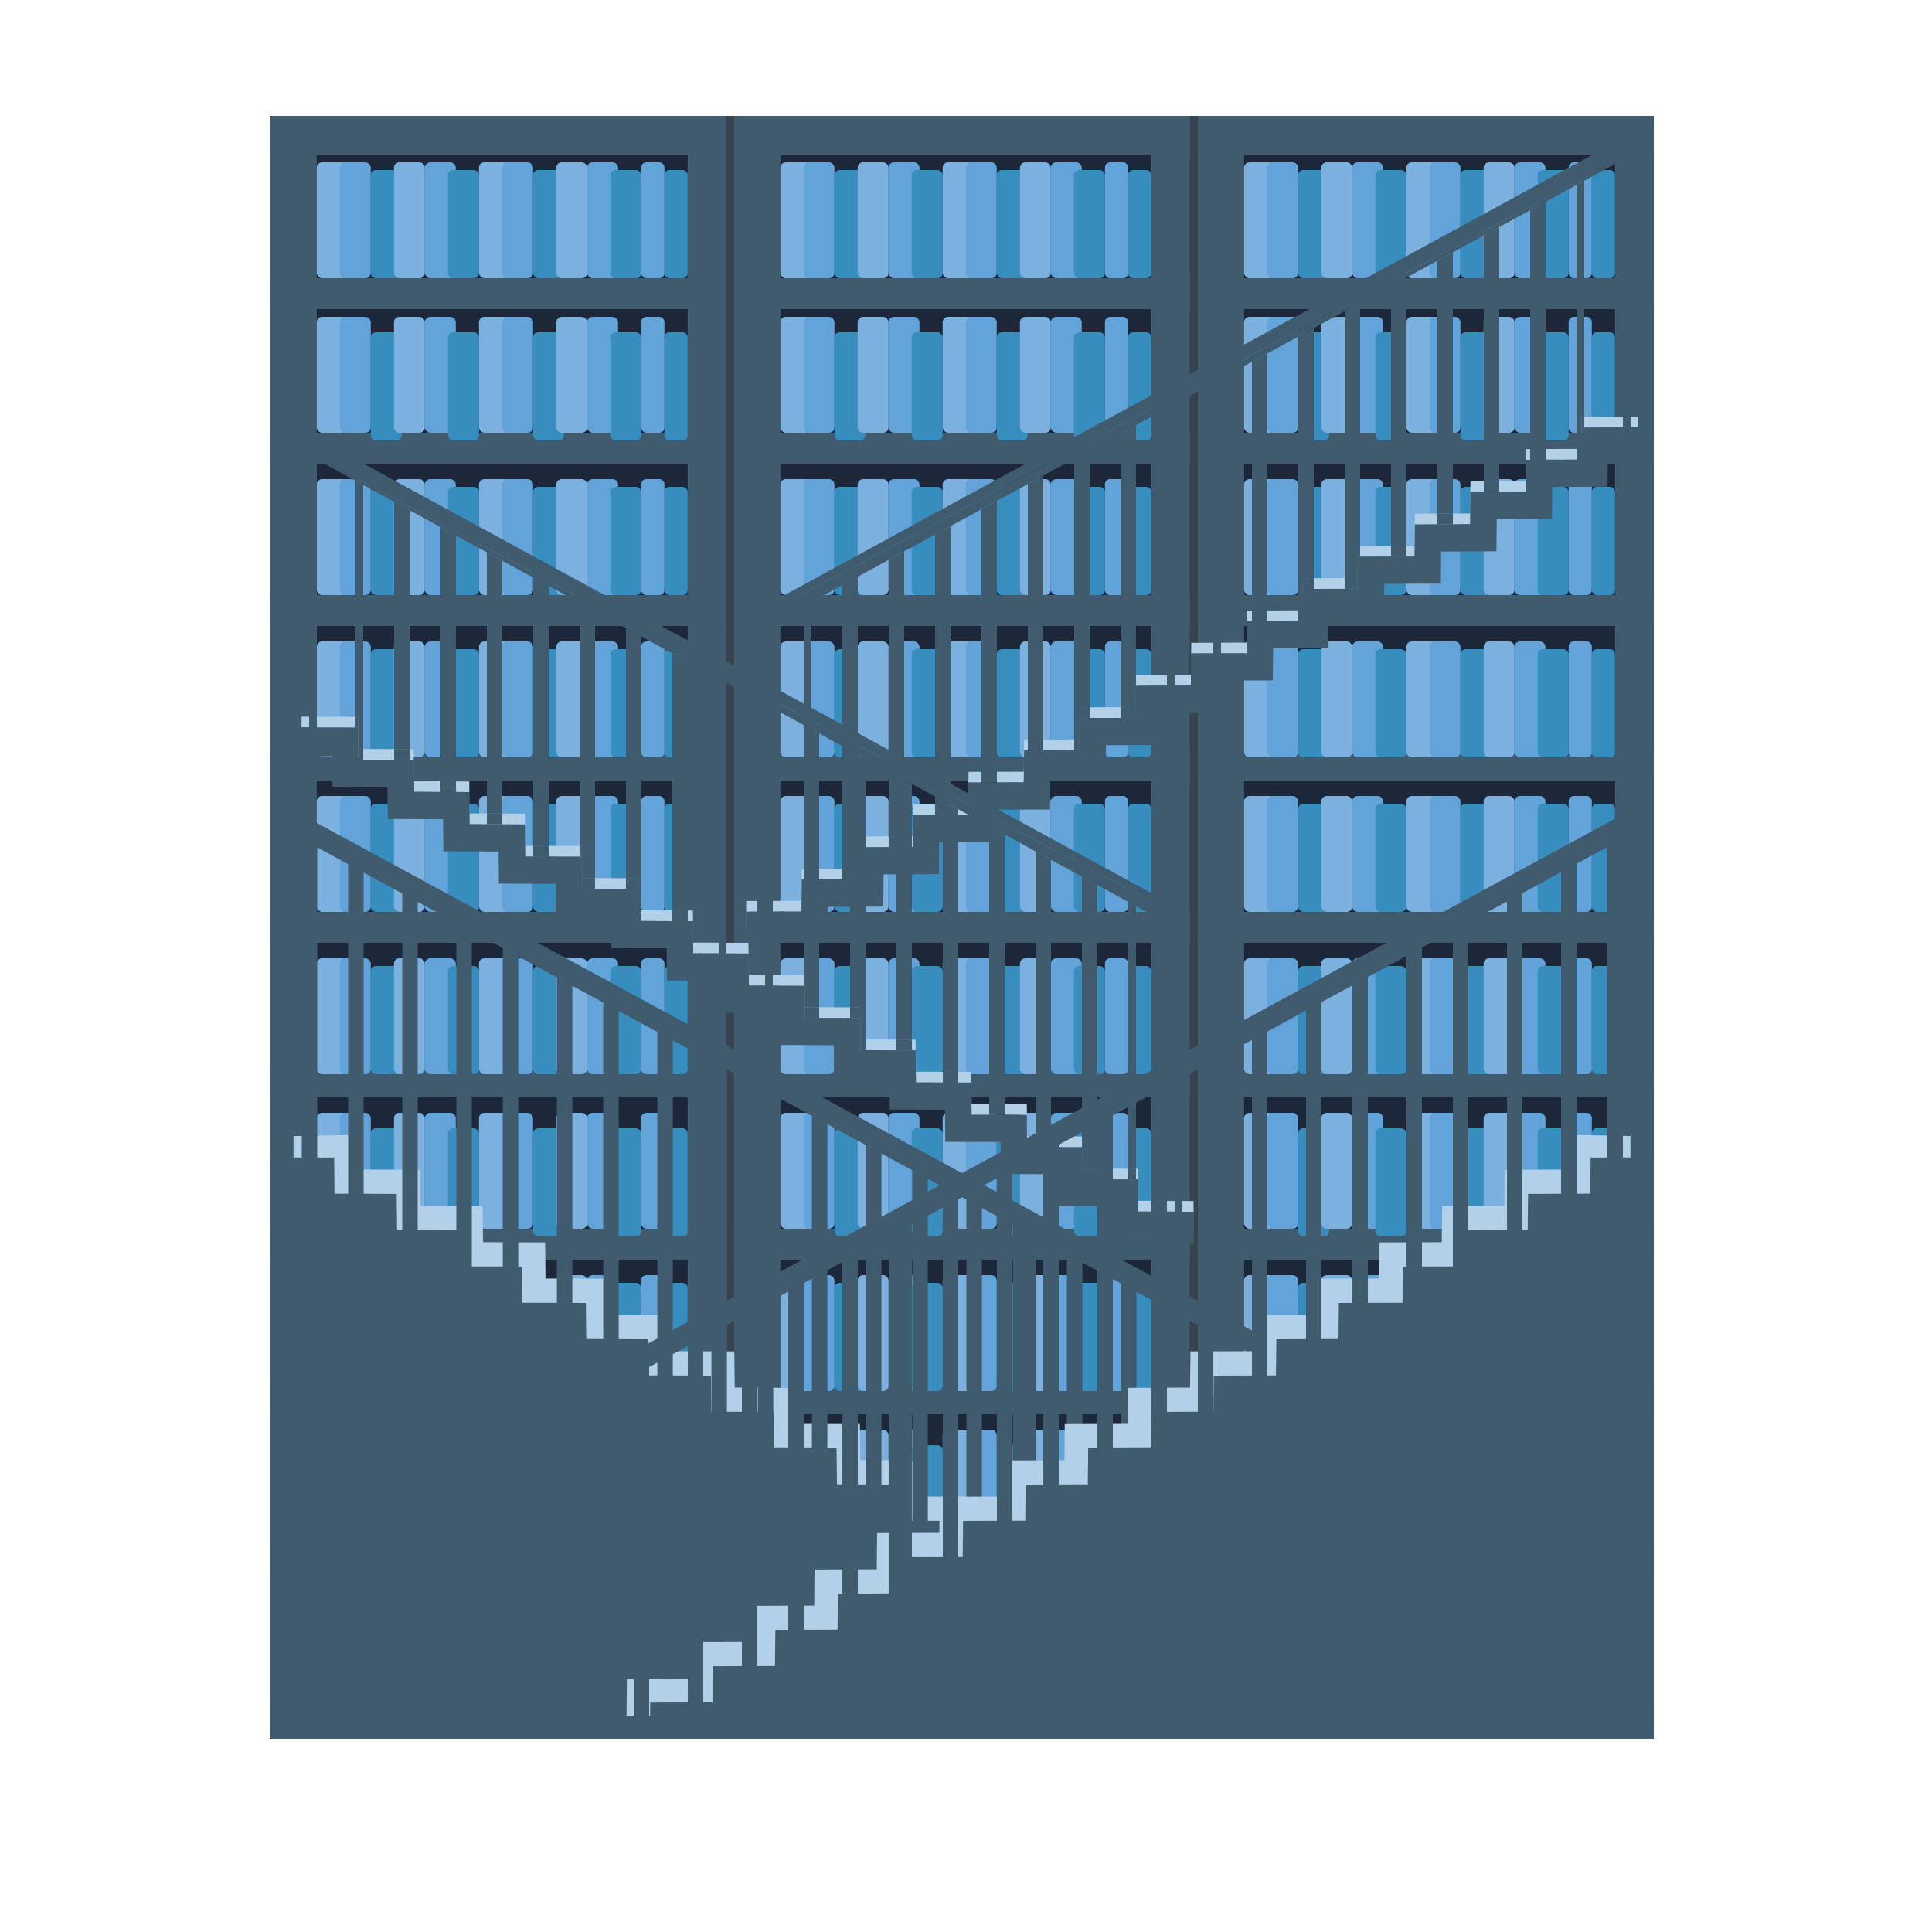 <svg xmlns="http://www.w3.org/2000/svg" xmlns:xlink="http://www.w3.org/1999/xlink" viewBox="0 0 250 250"><defs><symbol id="a" viewBox="0 0 59 210"><rect width="59" height="210" fill="#31240e"/><rect width="59" height="210" fill="#1c2839"/><rect width="6" height="210" fill="#405a6e"/><rect x="54" width="5" height="210" fill="#405a6e"/><rect y="21" width="59" height="4" fill="#405a6e"/><rect y="205" width="59" height="5" fill="#405a6e"/><rect y="41" width="59" height="4" fill="#405a6e"/><rect y="62" width="59" height="4" fill="#405a6e"/><rect y="82" width="59" height="4" fill="#405a6e"/><rect y="103" width="59" height="4" fill="#405a6e"/><rect y="123" width="59" height="4" fill="#405a6e"/><rect y="144" width="59" height="4" fill="#405a6e"/><rect y="164" width="59" height="4" fill="#405a6e"/><rect y="185" width="59" height="4" fill="#405a6e"/><rect width="59" height="5" fill="#405a6e"/><rect x="6" y="6" width="4" height="15" rx="0.7" ry="0.7" fill="#7bb0df"/><rect x="9" y="6" width="4" height="15" rx="0.7" ry="0.7" fill="#62a3d9"/><rect x="13" y="7" width="4" height="14" rx="0.67" ry="0.67" fill="#388dbf"/><rect x="16" y="6" width="4" height="15" rx="0.7" ry="0.7" fill="#7bb0df"/><rect x="20" y="6" width="4" height="15" rx="0.7" ry="0.7" fill="#62a3d9"/><rect x="23" y="7" width="4" height="14" rx="0.67" ry="0.67" fill="#388dbf"/><rect x="27" y="6" width="4" height="15" rx="0.7" ry="0.7" fill="#7bb0df"/><rect x="30" y="6" width="4" height="15" rx="0.7" ry="0.7" fill="#62a3d9"/><rect x="34" y="7" width="4" height="14" rx="0.67" ry="0.67" fill="#388dbf"/><rect x="37" y="6" width="4" height="15" rx="0.7" ry="0.7" fill="#7bb0df"/><rect x="41" y="6" width="4" height="15" rx="0.7" ry="0.7" fill="#62a3d9"/><rect x="44" y="7" width="4" height="14" rx="0.67" ry="0.67" fill="#388dbf"/><rect x="48" y="6" width="3" height="15" rx="0.65" ry="0.65" fill="#62a3d9"/><rect x="51" y="7" width="3" height="14" rx="0.63" ry="0.63" fill="#388dbf"/><rect x="6" y="26" width="4" height="15" rx="0.7" ry="0.7" fill="#7bb0df"/><rect x="9" y="26" width="4" height="15" rx="0.7" ry="0.7" fill="#62a3d9"/><rect x="13" y="28" width="4" height="14" rx="0.67" ry="0.67" fill="#388dbf"/><rect x="16" y="26" width="4" height="15" rx="0.7" ry="0.7" fill="#7bb0df"/><rect x="20" y="26" width="4" height="15" rx="0.7" ry="0.7" fill="#62a3d9"/><rect x="23" y="28" width="4" height="14" rx="0.67" ry="0.67" fill="#388dbf"/><rect x="27" y="26" width="4" height="15" rx="0.7" ry="0.7" fill="#7bb0df"/><rect x="30" y="26" width="4" height="15" rx="0.7" ry="0.7" fill="#62a3d9"/><rect x="34" y="28" width="4" height="14" rx="0.67" ry="0.67" fill="#388dbf"/><rect x="37" y="26" width="4" height="15" rx="0.7" ry="0.7" fill="#7bb0df"/><rect x="41" y="26" width="4" height="15" rx="0.7" ry="0.7" fill="#62a3d9"/><rect x="44" y="28" width="4" height="14" rx="0.67" ry="0.67" fill="#388dbf"/><rect x="48" y="26" width="3" height="15" rx="0.65" ry="0.65" fill="#62a3d9"/><rect x="51" y="28" width="3" height="14" rx="0.63" ry="0.63" fill="#388dbf"/><rect x="6" y="47" width="4" height="15" rx="0.7" ry="0.7" fill="#7bb0df"/><rect x="9" y="47" width="4" height="15" rx="0.7" ry="0.7" fill="#62a3d9"/><rect x="13" y="48" width="4" height="14" rx="0.67" ry="0.67" fill="#388dbf"/><rect x="16" y="47" width="4" height="15" rx="0.7" ry="0.7" fill="#7bb0df"/><rect x="20" y="47" width="4" height="15" rx="0.7" ry="0.7" fill="#62a3d9"/><rect x="23" y="48" width="4" height="14" rx="0.67" ry="0.67" fill="#388dbf"/><rect x="27" y="47" width="4" height="15" rx="0.7" ry="0.7" fill="#7bb0df"/><rect x="30" y="47" width="4" height="15" rx="0.7" ry="0.7" fill="#62a3d9"/><rect x="34" y="48" width="4" height="14" rx="0.67" ry="0.67" fill="#388dbf"/><rect x="37" y="47" width="4" height="15" rx="0.7" ry="0.7" fill="#7bb0df"/><rect x="41" y="47" width="4" height="15" rx="0.7" ry="0.7" fill="#62a3d9"/><rect x="44" y="48" width="4" height="14" rx="0.67" ry="0.67" fill="#388dbf"/><rect x="48" y="47" width="3" height="15" rx="0.65" ry="0.65" fill="#62a3d9"/><rect x="51" y="48" width="3" height="14" rx="0.63" ry="0.63" fill="#388dbf"/><rect x="6" y="68" width="4" height="15" rx="0.7" ry="0.7" fill="#7bb0df"/><rect x="9" y="68" width="4" height="15" rx="0.7" ry="0.7" fill="#62a3d9"/><rect x="13" y="69" width="4" height="14" rx="0.67" ry="0.67" fill="#388dbf"/><rect x="16" y="68" width="4" height="15" rx="0.7" ry="0.7" fill="#7bb0df"/><rect x="20" y="68" width="4" height="15" rx="0.7" ry="0.7" fill="#62a3d9"/><rect x="23" y="69" width="4" height="14" rx="0.67" ry="0.67" fill="#388dbf"/><rect x="27" y="68" width="4" height="15" rx="0.7" ry="0.7" fill="#7bb0df"/><rect x="30" y="68" width="4" height="15" rx="0.7" ry="0.7" fill="#62a3d9"/><rect x="34" y="69" width="4" height="14" rx="0.67" ry="0.67" fill="#388dbf"/><rect x="37" y="68" width="4" height="15" rx="0.7" ry="0.7" fill="#7bb0df"/><rect x="41" y="68" width="4" height="15" rx="0.7" ry="0.7" fill="#62a3d9"/><rect x="44" y="69" width="4" height="14" rx="0.67" ry="0.67" fill="#388dbf"/><rect x="48" y="68" width="3" height="15" rx="0.65" ry="0.65" fill="#62a3d9"/><rect x="51" y="69" width="3" height="14" rx="0.63" ry="0.63" fill="#388dbf"/><rect x="6" y="88" width="4" height="15" rx="0.7" ry="0.7" fill="#7bb0df"/><rect x="9" y="88" width="4" height="15" rx="0.7" ry="0.7" fill="#62a3d9"/><rect x="13" y="89" width="4" height="14" rx="0.67" ry="0.67" fill="#388dbf"/><rect x="16" y="88" width="4" height="15" rx="0.7" ry="0.7" fill="#7bb0df"/><rect x="20" y="88" width="4" height="15" rx="0.7" ry="0.7" fill="#62a3d9"/><rect x="23" y="89" width="4" height="14" rx="0.67" ry="0.67" fill="#388dbf"/><rect x="27" y="88" width="4" height="15" rx="0.7" ry="0.7" fill="#7bb0df"/><rect x="30" y="88" width="4" height="15" rx="0.7" ry="0.7" fill="#62a3d9"/><rect x="34" y="89" width="4" height="14" rx="0.67" ry="0.67" fill="#388dbf"/><rect x="37" y="88" width="4" height="15" rx="0.7" ry="0.7" fill="#7bb0df"/><rect x="41" y="88" width="4" height="15" rx="0.7" ry="0.7" fill="#62a3d9"/><rect x="44" y="89" width="4" height="14" rx="0.67" ry="0.67" fill="#388dbf"/><rect x="48" y="88" width="3" height="15" rx="0.65" ry="0.65" fill="#62a3d9"/><rect x="51" y="89" width="3" height="14" rx="0.63" ry="0.63" fill="#388dbf"/><rect x="6" y="109" width="4" height="15" rx="0.7" ry="0.7" fill="#7bb0df"/><rect x="9" y="109" width="4" height="15" rx="0.7" ry="0.7" fill="#62a3d9"/><rect x="13" y="110" width="4" height="14" rx="0.67" ry="0.67" fill="#388dbf"/><rect x="16" y="109" width="4" height="15" rx="0.7" ry="0.7" fill="#7bb0df"/><rect x="20" y="109" width="4" height="15" rx="0.7" ry="0.7" fill="#62a3d9"/><rect x="23" y="110" width="4" height="14" rx="0.67" ry="0.67" fill="#388dbf"/><rect x="27" y="109" width="4" height="15" rx="0.7" ry="0.7" fill="#7bb0df"/><rect x="30" y="109" width="4" height="15" rx="0.7" ry="0.7" fill="#62a3d9"/><rect x="34" y="110" width="4" height="14" rx="0.67" ry="0.67" fill="#388dbf"/><rect x="37" y="109" width="4" height="15" rx="0.7" ry="0.7" fill="#7bb0df"/><rect x="41" y="109" width="4" height="15" rx="0.7" ry="0.7" fill="#62a3d9"/><rect x="44" y="110" width="4" height="14" rx="0.67" ry="0.67" fill="#388dbf"/><rect x="48" y="109" width="3" height="15" rx="0.65" ry="0.65" fill="#62a3d9"/><rect x="51" y="110" width="3" height="14" rx="0.63" ry="0.63" fill="#388dbf"/><rect x="6" y="129" width="4" height="15" rx="0.7" ry="0.7" fill="#7bb0df"/><rect x="9" y="129" width="4" height="15" rx="0.7" ry="0.7" fill="#62a3d9"/><rect x="13" y="131" width="4" height="14" rx="0.67" ry="0.67" fill="#388dbf"/><rect x="16" y="129" width="4" height="15" rx="0.7" ry="0.7" fill="#7bb0df"/><rect x="20" y="129" width="4" height="15" rx="0.7" ry="0.7" fill="#62a3d9"/><rect x="23" y="131" width="4" height="14" rx="0.67" ry="0.67" fill="#388dbf"/><rect x="27" y="129" width="4" height="15" rx="0.7" ry="0.7" fill="#7bb0df"/><rect x="30" y="129" width="4" height="15" rx="0.7" ry="0.7" fill="#62a3d9"/><rect x="34" y="131" width="4" height="14" rx="0.67" ry="0.67" fill="#388dbf"/><rect x="37" y="129" width="4" height="15" rx="0.7" ry="0.7" fill="#7bb0df"/><rect x="41" y="129" width="4" height="15" rx="0.7" ry="0.7" fill="#62a3d9"/><rect x="44" y="131" width="4" height="14" rx="0.67" ry="0.67" fill="#388dbf"/><rect x="48" y="129" width="3" height="15" rx="0.65" ry="0.65" fill="#62a3d9"/><rect x="51" y="131" width="3" height="14" rx="0.63" ry="0.63" fill="#388dbf"/><rect x="6" y="150" width="4" height="15" rx="0.7" ry="0.7" fill="#7bb0df"/><rect x="9" y="150" width="4" height="15" rx="0.7" ry="0.7" fill="#62a3d9"/><rect x="13" y="151" width="4" height="14" rx="0.67" ry="0.67" fill="#388dbf"/><rect x="16" y="150" width="4" height="15" rx="0.7" ry="0.7" fill="#7bb0df"/><rect x="20" y="150" width="4" height="15" rx="0.7" ry="0.7" fill="#62a3d9"/><rect x="23" y="151" width="4" height="14" rx="0.67" ry="0.67" fill="#388dbf"/><rect x="27" y="150" width="4" height="15" rx="0.7" ry="0.7" fill="#7bb0df"/><rect x="30" y="150" width="4" height="15" rx="0.7" ry="0.7" fill="#62a3d9"/><rect x="34" y="151" width="4" height="14" rx="0.67" ry="0.67" fill="#388dbf"/><rect x="37" y="150" width="4" height="15" rx="0.7" ry="0.7" fill="#7bb0df"/><rect x="41" y="150" width="4" height="15" rx="0.7" ry="0.7" fill="#62a3d9"/><rect x="44" y="151" width="4" height="14" rx="0.67" ry="0.67" fill="#388dbf"/><rect x="48" y="150" width="3" height="15" rx="0.65" ry="0.65" fill="#62a3d9"/><rect x="51" y="151" width="3" height="14" rx="0.63" ry="0.63" fill="#388dbf"/><rect x="6" y="170" width="4" height="15" rx="0.7" ry="0.7" fill="#7bb0df"/><rect x="9" y="170" width="4" height="15" rx="0.7" ry="0.7" fill="#62a3d9"/><rect x="13" y="172" width="4" height="14" rx="0.67" ry="0.67" fill="#388dbf"/><rect x="16" y="170" width="4" height="15" rx="0.7" ry="0.7" fill="#7bb0df"/><rect x="20" y="170" width="4" height="15" rx="0.7" ry="0.7" fill="#62a3d9"/><rect x="23" y="172" width="4" height="14" rx="0.67" ry="0.67" fill="#388dbf"/><rect x="27" y="170" width="4" height="15" rx="0.7" ry="0.7" fill="#7bb0df"/><rect x="30" y="170" width="4" height="15" rx="0.7" ry="0.7" fill="#62a3d9"/><rect x="34" y="172" width="4" height="14" rx="0.67" ry="0.67" fill="#388dbf"/><rect x="37" y="170" width="4" height="15" rx="0.7" ry="0.7" fill="#7bb0df"/><rect x="41" y="170" width="4" height="15" rx="0.7" ry="0.7" fill="#62a3d9"/><rect x="44" y="172" width="4" height="14" rx="0.67" ry="0.67" fill="#388dbf"/><rect x="48" y="170" width="3" height="15" rx="0.65" ry="0.65" fill="#62a3d9"/><rect x="51" y="172" width="3" height="14" rx="0.63" ry="0.63" fill="#388dbf"/><rect x="6" y="190" width="4" height="15" rx="0.7" ry="0.7" fill="#7bb0df"/><rect x="9" y="190" width="4" height="15" rx="0.7" ry="0.7" fill="#62a3d9"/><rect x="13" y="191" width="4" height="14" rx="0.67" ry="0.67" fill="#388dbf"/><rect x="16" y="190" width="4" height="15" rx="0.7" ry="0.7" fill="#7bb0df"/><rect x="20" y="190" width="4" height="15" rx="0.7" ry="0.7" fill="#62a3d9"/><rect x="23" y="191" width="4" height="14" rx="0.67" ry="0.67" fill="#388dbf"/><rect x="27" y="190" width="4" height="15" rx="0.7" ry="0.7" fill="#7bb0df"/><rect x="30" y="190" width="4" height="15" rx="0.7" ry="0.7" fill="#62a3d9"/><rect x="34" y="191" width="4" height="14" rx="0.67" ry="0.67" fill="#388dbf"/><rect x="37" y="190" width="4" height="15" rx="0.7" ry="0.7" fill="#7bb0df"/><rect x="41" y="190" width="4" height="15" rx="0.7" ry="0.7" fill="#62a3d9"/><rect x="44" y="191" width="4" height="14" rx="0.67" ry="0.67" fill="#388dbf"/><rect x="48" y="190" width="3" height="15" rx="0.65" ry="0.65" fill="#62a3d9"/><rect x="51" y="191" width="3" height="14" rx="0.63" ry="0.63" fill="#388dbf"/></symbol></defs><title>illust</title><rect x="0.38" y="4.81" width="250" height="249.94" fill="none"/><rect x="35.98" y="15" width="177" height="210" fill="#37434e"/><use width="59" height="210" transform="translate(34.98 15)" xlink:href="#a"/><use width="59" height="210" transform="translate(94.98 15)" xlink:href="#a"/><use width="59" height="210" transform="translate(154.98 15)" xlink:href="#a"/><polygon points="182 35.92 182 70.63 183.04 70.62 183.09 66.47 186 66.46 186 33.74 182 35.92" fill="none"/><polygon points="176 39.19 176 70.64 180 70.63 180 37.01 176 39.19" fill="none"/><polygon points="164 45.73 164 78.99 168 78.97 168 43.55 164 45.73" fill="none"/><polygon points="158 49 158 83.16 161.3 83.15 161.34 79 162 79 162 46.82 158 49" fill="none"/><polygon points="170 42.46 170 74.82 174 74.8 174 40.28 170 42.46" fill="none"/><polygon points="205 53.94 210 53.92 210 20.66 205 23.39 205 53.94" fill="none"/><polygon points="96.9 122.13 96.9 122.13 96.51 122.13 96.53 120.75 96.51 120.75 96.56 116.59 98 116.59 98 81.7 97 82.25 97 80.52 96 81.05 96 124 98 124 98 122.13 96.9 122.13" fill="none"/><polygon points="194 29.38 194 62.28 197.43 62.27 197.47 58.11 198 58.11 198 27.2 194 29.38" fill="none"/><polygon points="99 124 99.93 124 99.95 122.13 99 122.13 99 124" fill="none"/><polygon points="188 32.65 188 66.45 190.24 66.44 190.28 62.29 192 62.28 192 30.47 188 32.65" fill="none"/><polygon points="200 26.11 200 58.1 204 58.09 204 23.93 200 26.11" fill="none"/><polygon points="111 74.62 111 108.24 115 108.22 115 72.44 111 74.62" fill="none"/><polygon points="105 77.89 105 112.41 109 112.4 109 75.71 105 77.89" fill="none"/><polygon points="117 71.35 117 108.22 118.09 108.21 118.13 104.06 121 104.05 121 69.17 117 71.35" fill="none"/><polygon points="99 81.16 99 116.58 103.71 116.57 103.75 112.42 104 112.41 104 78.43 99 81.16" fill="none"/><polygon points="129 64.81 129 99.87 132.48 99.86 132.52 95.71 133 95.7 133 62.63 129 64.81" fill="none"/><polygon points="141 58.27 141 91.53 145 91.51 145 56.09 141 58.27" fill="none"/><polygon points="123 68.08 123 104.05 125.28 104.04 125.28 104.04 125.33 99.88 127 99.88 127 65.9 123 68.08" fill="none"/><polygon points="147 55 147 87.35 151 87.34 151 52.82 147 55" fill="none"/><polygon points="152 52.27 152 87.34 154.1 87.33 154.15 83.18 157 83.17 157 49.55 152 52.27" fill="none"/><polygon points="135 61.54 135 95.7 139 95.68 139 59.36 135 61.54" fill="none"/><polygon points="214.9 14.67 93.53 15.39 92.55 126 99.91 126 99.93 124 99 124 98 124 96 124 96 81.05 97 80.52 97 79.47 212 16.8 212 19.31 212 19.57 212 58.97 215.21 59 215.38 59 214.9 14.67" fill="none"/><polygon points="211 20.12 211 53.92 211.81 53.91 211.98 53.91 211.98 55.3 211.98 58.97 212 58.97 212 19.57 211 20.12" fill="none"/><polygon points="190.28 62.29 190.24 66.44 188 66.45 188 67.84 190.24 67.83 190.28 63.68 192 63.67 192 62.28 190.28 62.29" fill="#b3d0e9"/><polygon points="98 117.97 98 116.59 96.56 116.59 96.51 120.75 96.53 120.75 96.56 117.98 98 117.97" fill="#b3d0e9"/><polygon points="200 58.1 200 59.49 204 59.48 204 58.09 200 58.1" fill="#b3d0e9"/><polygon points="147 87.35 147 88.74 151 88.73 151 87.34 147 87.35" fill="#b3d0e9"/><polygon points="205 53.94 205 55.32 210 55.31 210 53.92 205 53.94" fill="#b3d0e9"/><polygon points="183.09 66.47 183.04 70.62 182 70.63 182 72.01 183.04 72.01 183.09 67.86 186 67.84 186 66.46 183.09 66.47" fill="#b3d0e9"/><polygon points="197.47 58.11 197.43 62.27 194 62.28 194 63.66 197.43 63.65 197.47 59.5 198 59.5 198 58.11 197.47 58.11" fill="#b3d0e9"/><polygon points="118.13 104.06 118.09 108.21 117 108.22 117 109.61 118.09 109.6 118.13 105.45 121 105.44 121 104.05 118.13 104.06" fill="#b3d0e9"/><polygon points="176 70.64 176 72.03 180 72.02 180 70.63 176 70.64" fill="#b3d0e9"/><polygon points="141 91.53 141 92.91 145 92.9 145 91.51 141 91.53" fill="#b3d0e9"/><polygon points="111 108.24 111 109.63 115 109.61 115 108.22 111 108.24" fill="#b3d0e9"/><polygon points="161.34 79 161.3 83.15 158 83.16 158 84.55 161.3 84.54 161.34 80.39 162 80.38 162 79 161.34 79" fill="#b3d0e9"/><polygon points="154.15 83.18 154.1 87.33 152 87.34 152 88.72 154.1 88.72 154.15 84.56 157 84.55 157 83.17 154.15 83.18" fill="#b3d0e9"/><polygon points="105 112.41 105 113.8 109 113.78 109 112.4 105 112.41" fill="#b3d0e9"/><polygon points="164 78.99 164 80.38 168 80.36 168 78.97 164 78.99" fill="#b3d0e9"/><polygon points="170 74.82 170 76.2 174 76.19 174 74.8 170 74.82" fill="#b3d0e9"/><polygon points="103.71 116.57 99 116.58 99 117.97 103.71 117.95 103.75 113.8 104 113.8 104 112.41 103.75 112.42 103.71 116.57" fill="#b3d0e9"/><polygon points="125.33 99.88 125.28 104.04 125.28 104.04 123 104.05 123 105.43 125.28 105.42 125.28 105.42 125.33 101.27 127 101.27 127 99.88 125.33 99.88" fill="#b3d0e9"/><polygon points="211.81 55.3 211.98 55.3 211.98 53.91 211.81 53.91 211 53.92 211 55.3 211.81 55.3" fill="#b3d0e9"/><polygon points="135 95.7 135 97.08 139 97.07 139 95.68 135 95.7" fill="#b3d0e9"/><polygon points="132.52 95.71 132.48 99.86 129 99.87 129 101.26 132.48 101.25 132.52 97.09 133 97.09 133 95.7 132.52 95.71" fill="#b3d0e9"/><polygon points="174 40.28 174 39.54 170 41.67 170 42.46 174 40.28" fill="#405a6e"/><polygon points="168 43.55 168 42.73 164 44.86 164 45.73 168 43.55" fill="#405a6e"/><polygon points="109 75.71 109 74.13 105 76.26 105 77.89 109 75.71" fill="#405a6e"/><polygon points="104 78.43 104 76.79 99 79.45 99 81.16 104 78.43" fill="#405a6e"/><polygon points="198 27.2 198 26.77 194 28.89 194 29.38 198 27.2" fill="#405a6e"/><polygon points="210 20.66 210 20.38 205 23.04 205 23.39 210 20.66" fill="#405a6e"/><polygon points="151 52.82 151 51.78 147 53.91 147 55 151 52.82" fill="#405a6e"/><polygon points="192 30.47 192 29.96 188 32.09 188 32.65 192 30.47" fill="#405a6e"/><polygon points="186 33.74 186 33.15 182 35.28 182 35.92 186 33.74" fill="#405a6e"/><polygon points="180 37.01 180 36.34 176 38.47 176 39.19 180 37.01" fill="#405a6e"/><polygon points="204 23.93 204 23.57 200 25.7 200 26.11 204 23.93" fill="#405a6e"/><polygon points="133 62.63 133 61.36 129 63.49 129 64.81 133 62.63" fill="#405a6e"/><polygon points="98 81.7 98 79.99 97 80.52 97 82.25 98 81.7" fill="#405a6e"/><polygon points="139 59.36 139 58.16 135 60.29 135 61.54 139 59.36" fill="#405a6e"/><polygon points="145 56.09 145 54.97 141 57.1 141 58.27 145 56.09" fill="#405a6e"/><polygon points="157 49.55 157 48.59 152 51.25 152 52.27 157 49.55" fill="#405a6e"/><polygon points="99 79.45 104 76.79 105 76.26 109 74.13 111 73.07 115 70.94 117 69.87 121 67.75 123 66.68 127 64.55 129 63.49 133 61.36 135 60.29 139 58.16 141 57.1 145 54.97 147 53.91 151 51.78 152 51.25 157 48.59 158 48.05 162 45.92 164 44.86 168 42.73 170 41.67 174 39.54 176 38.47 180 36.34 182 35.28 186 33.15 188 32.09 192 29.96 194 28.89 198 26.77 200 25.7 204 23.57 205 23.04 210 20.38 211 19.85 212 19.31 212 16.8 97 79.47 97 80.52 98 79.99 99 79.45" fill="#405a6e"/><polygon points="211 20.12 212 19.57 212 19.31 211 19.85 211 20.12" fill="#405a6e"/><polygon points="162 46.82 162 45.92 158 48.05 158 49 162 46.82" fill="#405a6e"/><polygon points="121 69.17 121 67.75 117 69.87 117 71.35 121 69.17" fill="#405a6e"/><polygon points="115 72.44 115 70.94 111 73.07 111 74.62 115 72.44" fill="#405a6e"/><polygon points="127 65.9 127 64.55 123 66.68 123 68.08 127 65.9" fill="#405a6e"/><polygon points="127 65.9 127 99.88 129 99.87 129 64.81 127 65.9" fill="#405a6e"/><polygon points="127 99.88 127 101.27 129 101.26 129 99.87 127 99.88" fill="#405a6e"/><polygon points="129 64.81 129 63.49 127 64.55 127 65.9 129 64.81" fill="#405a6e"/><polygon points="133 62.63 133 95.7 135 95.7 135 61.54 133 62.63" fill="#405a6e"/><polygon points="133 95.7 133 97.09 135 97.08 135 95.7 133 95.7" fill="#405a6e"/><polygon points="135 61.54 135 60.29 133 61.36 133 62.63 135 61.54" fill="#405a6e"/><polygon points="145 56.09 145 91.51 146.86 91.51 146.9 87.35 147 87.35 147 55 145 56.09" fill="#405a6e"/><polygon points="146.9 87.35 146.86 91.51 145 91.51 145 92.9 146.86 92.89 146.9 88.74 147 88.74 147 87.35 146.9 87.35" fill="#405a6e"/><polygon points="147 55 147 53.91 145 54.97 145 56.09 147 55" fill="#405a6e"/><polygon points="157 49.55 157 83.17 158 83.16 158 49 157 49.55" fill="#405a6e"/><polygon points="157 83.17 157 84.55 158 84.55 158 83.16 157 83.17" fill="#405a6e"/><polygon points="158 49 158 48.05 157 48.59 157 49.55 158 49" fill="#405a6e"/><polygon points="168 43.55 168 78.97 168.49 78.97 168.53 74.82 170 74.82 170 42.46 168 43.55" fill="#405a6e"/><polygon points="168.53 74.82 168.49 78.97 168 78.97 168 80.36 168.49 80.36 168.53 76.21 170 76.2 170 74.82 168.53 74.82" fill="#405a6e"/><polygon points="170 42.46 170 41.67 168 42.73 168 43.55 170 42.46" fill="#405a6e"/><polygon points="180 37.01 180 70.63 182 70.63 182 35.92 180 37.01" fill="#405a6e"/><polygon points="180 70.63 180 72.02 182 72.01 182 70.63 180 70.63" fill="#405a6e"/><polygon points="182 35.92 182 35.28 180 36.34 180 37.01 182 35.92" fill="#405a6e"/><polygon points="192 30.47 192 62.28 194 62.28 194 29.38 192 30.47" fill="#405a6e"/><polygon points="192 62.28 192 63.67 194 63.66 194 62.28 192 62.28" fill="#405a6e"/><polygon points="194 29.38 194 28.89 192 29.96 192 30.47 194 29.38" fill="#405a6e"/><polygon points="139 59.36 139 95.68 139.67 95.68 139.71 91.53 141 91.53 141 58.27 139 59.36" fill="#405a6e"/><polygon points="139.71 91.53 139.67 95.68 139 95.68 139 97.07 139.67 97.07 139.71 92.92 141 92.91 141 91.53 139.71 91.53" fill="#405a6e"/><polygon points="141 58.27 141 57.1 139 58.16 139 59.36 141 58.27" fill="#405a6e"/><polygon points="151 52.82 151 87.34 152 87.34 152 52.27 151 52.82" fill="#405a6e"/><polygon points="151 87.34 151 88.73 152 88.72 152 87.34 151 87.34" fill="#405a6e"/><polygon points="152 52.27 152 51.25 151 51.78 151 52.82 152 52.27" fill="#405a6e"/><polygon points="162 46.82 162 79 164 78.99 164 45.73 162 46.82" fill="#405a6e"/><polygon points="162 79 162 80.38 164 80.38 164 78.99 162 79" fill="#405a6e"/><polygon points="164 45.73 164 44.86 162 45.92 162 46.82 164 45.73" fill="#405a6e"/><polygon points="174 40.28 174 74.8 175.68 74.8 175.72 70.65 176 70.64 176 39.19 174 40.28" fill="#405a6e"/><polygon points="175.72 70.65 175.68 74.8 174 74.8 174 76.19 175.68 76.19 175.72 72.03 176 72.03 176 70.64 175.72 70.65" fill="#405a6e"/><polygon points="176 39.19 176 38.47 174 39.54 174 40.28 176 39.19" fill="#405a6e"/><polygon points="186 33.74 186 66.46 188 66.45 188 32.65 186 33.74" fill="#405a6e"/><polygon points="186 66.46 186 67.84 188 67.84 188 66.45 186 66.46" fill="#405a6e"/><polygon points="188 32.65 188 32.09 186 33.15 186 33.74 188 32.65" fill="#405a6e"/><polygon points="198 27.2 198 58.11 200 58.1 200 26.11 198 27.2" fill="#405a6e"/><polygon points="198 58.11 198 59.5 200 59.49 200 58.1 198 58.11" fill="#405a6e"/><polygon points="200 26.11 200 25.7 198 26.77 198 27.2 200 26.11" fill="#405a6e"/><polygon points="204 23.93 204 58.09 204.62 58.09 204.66 53.94 205 53.94 205 23.39 204 23.93" fill="#405a6e"/><polygon points="204.66 53.94 204.62 58.09 204 58.09 204 59.48 204.62 59.48 204.66 55.33 205 55.32 205 53.94 204.66 53.94" fill="#405a6e"/><polygon points="205 23.39 205 23.04 204 23.57 204 23.93 205 23.39" fill="#405a6e"/><polygon points="210 53.92 211 53.92 211 20.12 210 20.66 210 53.92" fill="#405a6e"/><polygon points="210 55.31 211 55.3 211 53.92 210 53.92 210 55.31" fill="#405a6e"/><polygon points="210 20.38 210 20.66 211 20.12 211 19.85 210 20.38" fill="#405a6e"/><polygon points="104 78.43 104 112.41 105 112.41 105 77.89 104 78.43" fill="#405a6e"/><polygon points="104 112.41 104 113.8 105 113.8 105 112.41 104 112.41" fill="#405a6e"/><polygon points="105 77.89 105 76.26 104 76.79 104 78.43 105 77.89" fill="#405a6e"/><polygon points="109 75.71 109 112.4 110.9 112.39 110.94 108.24 111 108.24 111 74.62 109 75.71" fill="#405a6e"/><polygon points="110.94 108.24 110.9 112.39 109 112.4 109 113.78 110.9 113.78 110.94 109.63 111 109.63 111 108.24 110.94 108.24" fill="#405a6e"/><polygon points="111 74.62 111 73.07 109 74.13 109 75.71 111 74.62" fill="#405a6e"/><polygon points="115 72.44 115 108.22 117 108.22 117 71.35 115 72.44" fill="#405a6e"/><polygon points="115 108.22 115 109.61 117 109.61 117 108.22 115 108.22" fill="#405a6e"/><polygon points="117 71.35 117 69.87 115 70.94 115 72.44 117 71.35" fill="#405a6e"/><polygon points="121 69.17 121 104.05 123 104.05 123 68.08 121 69.17" fill="#405a6e"/><polygon points="121 104.05 121 105.44 123 105.43 123 104.05 121 104.05" fill="#405a6e"/><polygon points="123 68.08 123 66.68 121 67.75 121 69.17 123 68.08" fill="#405a6e"/><polygon points="99 81.16 98 81.7 98 116.59 99 116.58 99 81.16" fill="#405a6e"/><rect x="98" y="122.13" width="1" height="1.87" fill="#405a6e"/><polygon points="99 117.97 99 116.58 98 116.59 98 117.97 99 117.97" fill="#405a6e"/><polygon points="99 79.45 98 79.99 98 81.7 99 81.16 99 79.45" fill="#405a6e"/><polygon points="96.9 120.75 96.9 120.75 96.53 120.75 96.51 122.13 96.9 122.13 96.9 122.13 98 122.13 98 120.75 96.9 120.75" fill="#405a6e"/><polygon points="105 121.58 107.1 121.55 107.11 120.75 105 120.75 105 121.58" fill="#405a6e"/><polygon points="99 120.75 99 122.13 99.95 122.13 99.95 121.67 104 121.6 104 120.75 99 120.75" fill="#405a6e"/><polygon points="190.28 63.68 190.24 67.83 188 67.84 188 71.36 192 71.34 192 63.67 190.28 63.68" fill="#405a6e"/><polygon points="183.09 67.86 183.04 72.01 182 72.01 182 75.53 186 75.52 186 67.84 183.09 67.86" fill="#405a6e"/><polygon points="161.34 80.39 161.3 84.54 158 84.55 158 88.07 162 88.05 162 80.38 161.34 80.39" fill="#405a6e"/><polygon points="164 80.38 164 88.05 164.69 88.04 164.74 83.89 168 83.88 168 80.36 164 80.38" fill="#405a6e"/><polygon points="103.75 113.8 103.71 117.95 99 117.97 99 120.75 104 120.75 104 113.8 103.75 113.8" fill="#405a6e"/><polygon points="154.15 84.56 154.1 88.72 152 88.72 152 92.24 157 92.22 157 84.55 154.15 84.56" fill="#405a6e"/><polygon points="200 59.49 200 67.16 200.82 67.16 200.87 63.01 204 63 204 59.48 200 59.49" fill="#405a6e"/><polygon points="211.81 55.3 211 55.3 211 58.96 211.98 58.97 211.98 55.3 211.81 55.3" fill="#405a6e"/><polygon points="147 88.74 147 96.41 150.26 96.4 150.3 92.25 151 92.25 151 88.73 147 88.74" fill="#405a6e"/><polygon points="96.9 120.75 98 120.75 98 117.97 96.56 117.98 96.53 120.75 96.9 120.75 96.9 120.75" fill="#405a6e"/><polygon points="205 55.32 205 62.99 208.01 62.98 208.06 58.93 210 58.95 210 55.31 205 55.32" fill="#405a6e"/><polygon points="132.52 97.09 132.48 101.25 129 101.26 129 104.78 133 104.76 133 97.09 132.52 97.09" fill="#405a6e"/><polygon points="197.47 59.5 197.43 63.65 194 63.66 194 67.18 198 67.17 198 59.5 197.47 59.5" fill="#405a6e"/><polygon points="125.33 101.27 125.28 105.42 125.28 105.42 123 105.43 123 108.95 127 108.94 127 101.27 125.33 101.27" fill="#405a6e"/><polygon points="135 97.08 135 104.76 135.87 104.75 135.92 100.6 139 100.59 139 97.07 135 97.08" fill="#405a6e"/><polygon points="141 92.91 141 100.58 143.06 100.58 143.11 96.42 145 96.42 145 92.9 141 92.91" fill="#405a6e"/><polygon points="105 113.8 105 120.75 107.11 120.75 107.15 117.35 109 117.34 109 113.78 105 113.8" fill="#405a6e"/><polygon points="111 109.63 111 117.33 114.3 117.31 114.34 113.14 115 113.14 115 109.61 111 109.63" fill="#405a6e"/><polygon points="118.13 105.45 118.09 109.6 117 109.61 117 113.13 121 113.11 121 105.44 118.13 105.45" fill="#405a6e"/><polygon points="170 76.2 170 83.87 171.89 83.87 171.93 79.72 174 79.71 174 76.19 170 76.2" fill="#405a6e"/><polygon points="176 72.03 176 79.7 179.08 79.69 179.12 75.54 180 75.54 180 72.02 176 72.03" fill="#405a6e"/><polygon points="127 101.27 127 108.94 128.68 108.93 128.68 108.93 128.72 104.78 129 104.78 129 101.26 127 101.27" fill="#405a6e"/><polygon points="133 97.09 133 104.76 135 104.76 135 97.08 133 97.09" fill="#405a6e"/><polygon points="146.9 88.74 146.86 92.89 145 92.9 145 96.42 147 96.41 147 88.74 146.9 88.74" fill="#405a6e"/><polygon points="157 84.55 157 92.22 157.5 92.22 157.54 88.07 158 88.07 158 84.55 157 84.55" fill="#405a6e"/><polygon points="168.53 76.21 168.49 80.36 168 80.36 168 83.88 170 83.87 170 76.2 168.53 76.21" fill="#405a6e"/><polygon points="180 72.02 180 75.54 182 75.53 182 72.01 180 72.02" fill="#405a6e"/><polygon points="192 63.67 192 71.34 193.63 71.34 193.68 67.18 194 67.18 194 63.66 192 63.67" fill="#405a6e"/><polygon points="139.71 92.92 139.67 97.07 139 97.07 139 100.59 141 100.58 141 92.91 139.71 92.92" fill="#405a6e"/><polygon points="151 88.73 151 92.25 152 92.24 152 88.72 151 88.73" fill="#405a6e"/><polygon points="162 80.38 162 88.05 164 88.05 164 80.38 162 80.38" fill="#405a6e"/><polygon points="175.72 72.03 175.68 76.19 174 76.19 174 79.71 176 79.7 176 72.03 175.72 72.03" fill="#405a6e"/><polygon points="186 67.84 186 75.52 186.44 75.52 186.48 71.36 188 71.36 188 67.84 186 67.84" fill="#405a6e"/><polygon points="198 59.5 198 67.17 200 67.16 200 59.49 198 59.5" fill="#405a6e"/><polygon points="204.66 55.33 204.62 59.48 204 59.48 204 63 205 62.99 205 55.32 204.66 55.33" fill="#405a6e"/><polygon points="210 55.31 210 58.95 211 58.96 211 55.3 210 55.31" fill="#405a6e"/><polygon points="104 120.75 104 121.6 105 121.58 105 120.75 104 120.75" fill="#405a6e"/><rect x="104" y="113.8" width="1" height="6.95" fill="#405a6e"/><polygon points="110.94 109.63 110.9 113.78 109 113.78 109 117.34 111 117.33 111 109.63 110.94 109.63" fill="#405a6e"/><polygon points="115 109.61 115 113.14 117 113.13 117 109.61 115 109.61" fill="#405a6e"/><polygon points="121 105.44 121 113.11 121.49 113.11 121.53 108.96 123 108.95 123 105.43 121 105.44" fill="#405a6e"/><rect x="98" y="120.75" width="1" height="1.39" fill="#405a6e"/><rect x="98" y="117.97" width="1" height="2.77" fill="#405a6e"/><polygon points="39.02 92.73 39.19 92.73 40 92.74 40 58.94 39 58.39 39 97.93 39.02 97.93 39.02 94.12 39.02 92.73" fill="none"/><polygon points="106 94.91 106 130.33 110 130.35 110 97.09 106 94.91" fill="none"/><polygon points="112 98.18 112 134.5 116 134.52 116 100.36 112 98.18" fill="none"/><polygon points="124 104.72 124 138.7 125.67 138.71 125.72 142.86 125.72 142.86 128 142.87 128 106.9 124 104.72" fill="none"/><polygon points="100 91.64 100 126.16 104 126.17 104 93.82 100 91.64" fill="none"/><polygon points="153 120.53 153 155.41 154.44 155.41 154.49 159.57 154.47 159.57 154.49 160.96 154.1 160.96 154.1 160.96 153 160.96 153 162 155 162 155 119.87 154 119.34 154 121.07 153 120.53" fill="none"/><polygon points="142 114.53 142 151.22 146 151.23 146 116.71 142 114.53" fill="none"/><polygon points="130 107.99 130 142.87 132.87 142.88 132.91 147.03 134 147.04 134 110.17 130 107.99" fill="none"/><polygon points="136 111.26 136 147.05 140 147.06 140 113.44 136 111.26" fill="none"/><polygon points="118 101.45 118 134.53 118.48 134.53 118.52 138.68 122 138.69 122 103.63 118 101.45" fill="none"/><polygon points="53 66.02 53 96.93 53.53 96.94 53.57 101.09 57 101.1 57 68.2 53 66.02" fill="none"/><polygon points="59 69.29 59 101.11 60.72 101.11 60.76 105.26 63 105.27 63 71.47 59 69.29" fill="none"/><polygon points="41 59.48 41 92.74 46 92.76 46 62.21 41 59.48" fill="none"/><polygon points="47 62.75 47 96.91 51 96.93 51 64.93 47 62.75" fill="none"/><polygon points="65 72.56 65 105.28 67.91 105.29 67.96 109.44 69 109.45 69 74.74 65 72.56" fill="none"/><polygon points="71 75.83 71 109.45 75 109.47 75 78.01 71 75.83" fill="none"/><polygon points="89 85.64 89 117.82 89.66 117.82 89.7 121.97 93 121.98 93 87.82 89 85.64" fill="none"/><polygon points="83 82.37 83 117.8 87 117.81 87 84.55 83 82.37" fill="none"/><polygon points="94 88.37 94 121.99 96.85 122 96.9 126.15 99 126.16 99 91.09 94 88.37" fill="none"/><polygon points="77 79.1 77 113.63 81 113.64 81 81.28 77 79.1" fill="none"/><polygon points="147.29 155.39 152 155.41 152 119.98 147 117.26 147 151.24 147.25 151.24 147.29 155.39" fill="none"/><polygon points="157.47 53.84 36.1 53.58 35.63 98 35.8 98 39 97.93 39 58.39 39 58.14 39 55.62 154 118.3 154 119.34 155 119.87 155 162 153 162 152 162 151.07 162 151.09 164 158.45 164 157.47 53.84" fill="none"/><polygon points="152 160.96 151.06 160.96 151.07 162 152 162 152 160.96" fill="none"/><polygon points="106 130.33 106 131.72 110 131.73 110 130.35 106 130.33" fill="#b3d0e9"/><polygon points="112 134.5 112 135.89 116 135.91 116 134.52 112 134.5" fill="#b3d0e9"/><polygon points="89.7 121.97 89.66 117.82 89 117.82 89 119.2 89.66 119.21 89.7 123.36 93 123.37 93 121.98 89.7 121.97" fill="#b3d0e9"/><polygon points="100 126.16 100 127.55 104 127.56 104 126.17 100 126.16" fill="#b3d0e9"/><polygon points="96.9 126.15 96.85 122 94 121.99 94 123.38 96.85 123.39 96.9 127.54 99 127.55 99 126.16 96.9 126.15" fill="#b3d0e9"/><polygon points="39.19 92.73 39.02 92.73 39.02 94.12 39.19 94.12 40 94.13 40 92.74 39.19 92.73" fill="#b3d0e9"/><polygon points="136 147.05 136 148.43 140 148.45 140 147.06 136 147.05" fill="#b3d0e9"/><polygon points="118.52 138.68 118.48 134.53 118 134.53 118 135.91 118.48 135.91 118.52 140.07 122 140.08 122 138.69 118.52 138.68" fill="#b3d0e9"/><polygon points="142 151.22 142 152.6 146 152.62 146 151.23 142 151.22" fill="#b3d0e9"/><polygon points="132.91 147.03 132.87 142.88 130 142.87 130 144.26 132.87 144.27 132.91 148.42 134 148.43 134 147.04 132.91 147.03" fill="#b3d0e9"/><polygon points="125.72 142.86 125.72 142.86 125.67 138.71 124 138.7 124 140.09 125.67 140.09 125.72 144.25 125.72 144.25 128 144.25 128 142.87 125.72 142.86" fill="#b3d0e9"/><polygon points="147.29 155.39 147.25 151.24 147 151.24 147 152.62 147.25 152.62 147.29 156.78 152 156.79 152 155.41 147.29 155.39" fill="#b3d0e9"/><polygon points="154.44 156.8 154.47 159.57 154.49 159.57 154.44 155.41 153 155.41 153 156.8 154.44 156.8" fill="#b3d0e9"/><polygon points="53.57 101.09 53.53 96.94 53 96.93 53 98.32 53.53 98.32 53.57 102.47 57 102.49 57 101.1 53.57 101.09" fill="#b3d0e9"/><polygon points="71 109.45 71 110.84 75 110.85 75 109.47 71 109.45" fill="#b3d0e9"/><polygon points="47 96.91 47 98.3 51 98.31 51 96.93 47 96.91" fill="#b3d0e9"/><polygon points="67.96 109.44 67.91 105.29 65 105.28 65 106.67 67.91 106.68 67.96 110.83 69 110.83 69 109.45 67.96 109.44" fill="#b3d0e9"/><polygon points="60.76 105.26 60.72 101.11 59 101.11 59 102.49 60.72 102.5 60.76 106.65 63 106.66 63 105.27 60.76 105.26" fill="#b3d0e9"/><polygon points="77 113.63 77 115.01 81 115.03 81 113.64 77 113.63" fill="#b3d0e9"/><polygon points="83 117.8 83 119.18 87 119.2 87 117.81 83 117.8" fill="#b3d0e9"/><polygon points="41 92.74 41 94.13 46 94.15 46 92.76 41 92.74" fill="#b3d0e9"/><polygon points="57 68.2 57 67.72 53 65.59 53 66.02 57 68.2" fill="#405a6e"/><polygon points="81 81.28 81 80.49 77 78.36 77 79.1 81 81.28" fill="#405a6e"/><polygon points="75 78.01 75 77.3 71 75.17 71 75.83 75 78.01" fill="#405a6e"/><polygon points="51 64.93 51 64.52 47 62.39 47 62.75 51 64.93" fill="#405a6e"/><polygon points="63 71.47 63 70.91 59 68.78 59 69.29 63 71.47" fill="#405a6e"/><polygon points="46 62.21 46 61.86 41 59.2 41 59.48 46 62.21" fill="#405a6e"/><polygon points="69 74.74 69 74.1 65 71.97 65 72.56 69 74.74" fill="#405a6e"/><polygon points="152 119.98 152 118.28 147 115.61 147 117.26 152 119.98" fill="#405a6e"/><polygon points="116 100.36 116 99.11 112 96.99 112 98.18 116 100.36" fill="#405a6e"/><polygon points="41 59.2 46 61.86 47 62.39 51 64.52 53 65.59 57 67.72 59 68.78 63 70.91 65 71.97 69 74.1 71 75.17 75 77.3 77 78.36 81 80.49 83 81.55 87 83.68 89 84.75 93 86.88 94 87.41 99 90.07 100 90.6 104 92.73 106 93.79 110 95.92 112 96.99 116 99.11 118 100.18 122 102.31 124 103.37 128 105.5 130 106.57 134 108.69 136 109.76 140 111.89 142 112.95 146 115.08 147 115.61 152 118.28 153 118.81 154 119.34 154 118.3 39 55.62 39 58.14 40 58.67 41 59.2" fill="#405a6e"/><polygon points="122 103.63 122 102.31 118 100.18 118 101.45 122 103.63" fill="#405a6e"/><polygon points="40 58.67 39 58.14 39 58.39 40 58.94 40 58.67" fill="#405a6e"/><polygon points="110 97.09 110 95.92 106 93.79 106 94.91 110 97.09" fill="#405a6e"/><polygon points="140 113.44 140 111.89 136 109.76 136 111.26 140 113.44" fill="#405a6e"/><polygon points="146 116.71 146 115.08 142 112.95 142 114.53 146 116.71" fill="#405a6e"/><polygon points="134 110.17 134 108.69 130 106.57 130 107.99 134 110.17" fill="#405a6e"/><polygon points="128 106.9 128 105.5 124 103.37 124 104.72 128 106.9" fill="#405a6e"/><polygon points="104 93.82 104 92.73 100 90.6 100 91.64 104 93.82" fill="#405a6e"/><polygon points="93 87.82 93 86.88 89 84.75 89 85.64 93 87.82" fill="#405a6e"/><polygon points="99 91.09 99 90.07 94 87.41 94 88.37 99 91.09" fill="#405a6e"/><polygon points="87 84.55 87 83.68 83 81.55 83 82.37 87 84.55" fill="#405a6e"/><polygon points="153 120.53 154 121.07 154 119.34 153 118.81 153 120.53" fill="#405a6e"/><polygon points="122 103.63 122 138.69 124 138.7 124 104.72 122 103.63" fill="#405a6e"/><polygon points="122 138.69 122 140.08 124 140.09 124 138.7 122 138.69" fill="#405a6e"/><polygon points="124 104.72 124 103.37 122 102.31 122 103.63 124 104.72" fill="#405a6e"/><polygon points="116 100.36 116 134.52 118 134.53 118 101.45 116 100.36" fill="#405a6e"/><polygon points="116 134.52 116 135.91 118 135.91 118 134.53 116 134.52" fill="#405a6e"/><polygon points="118 101.45 118 100.18 116 99.11 116 100.36 118 101.45" fill="#405a6e"/><polygon points="104 93.82 104 126.17 104.1 126.18 104.14 130.33 106 130.33 106 94.91 104 93.82" fill="#405a6e"/><polygon points="104.14 130.33 104.1 126.18 104 126.17 104 127.56 104.1 127.56 104.14 131.71 106 131.72 106 130.33 104.14 130.33" fill="#405a6e"/><polygon points="106 94.91 106 93.79 104 92.73 104 93.82 106 94.91" fill="#405a6e"/><polygon points="93 87.82 93 121.98 94 121.99 94 88.37 93 87.82" fill="#405a6e"/><polygon points="93 121.98 93 123.37 94 123.38 94 121.99 93 121.98" fill="#405a6e"/><polygon points="94 88.37 94 87.41 93 86.88 93 87.82 94 88.37" fill="#405a6e"/><polygon points="81 81.28 81 113.64 82.47 113.64 82.51 117.8 83 117.8 83 82.37 81 81.28" fill="#405a6e"/><polygon points="82.51 117.8 82.47 113.64 81 113.64 81 115.03 82.47 115.03 82.51 119.18 83 119.18 83 117.8 82.51 117.8" fill="#405a6e"/><polygon points="83 82.37 83 81.55 81 80.49 81 81.28 83 82.37" fill="#405a6e"/><polygon points="69 74.74 69 109.45 71 109.45 71 75.83 69 74.74" fill="#405a6e"/><polygon points="69 109.45 69 110.83 71 110.84 71 109.45 69 109.45" fill="#405a6e"/><polygon points="71 75.83 71 75.17 69 74.1 69 74.74 71 75.83" fill="#405a6e"/><polygon points="57 68.2 57 101.1 59 101.11 59 69.29 57 68.2" fill="#405a6e"/><polygon points="57 101.1 57 102.49 59 102.49 59 101.11 57 101.1" fill="#405a6e"/><polygon points="59 69.29 59 68.78 57 67.72 57 68.2 59 69.29" fill="#405a6e"/><polygon points="110 97.09 110 130.35 111.29 130.35 111.33 134.5 112 134.5 112 98.18 110 97.09" fill="#405a6e"/><polygon points="111.33 134.5 111.29 130.35 110 130.35 110 131.73 111.29 131.74 111.33 135.89 112 135.89 112 134.5 111.33 134.5" fill="#405a6e"/><polygon points="112 98.18 112 96.99 110 95.92 110 97.09 112 98.18" fill="#405a6e"/><polygon points="99 91.09 99 126.16 100 126.16 100 91.64 99 91.09" fill="#405a6e"/><polygon points="99 126.16 99 127.55 100 127.55 100 126.16 99 126.16" fill="#405a6e"/><polygon points="100 91.64 100 90.6 99 90.07 99 91.09 100 91.64" fill="#405a6e"/><polygon points="87 84.55 87 117.81 89 117.82 89 85.64 87 84.55" fill="#405a6e"/><polygon points="87 117.81 87 119.2 89 119.2 89 117.82 87 117.81" fill="#405a6e"/><polygon points="89 85.64 89 84.75 87 83.68 87 84.55 89 85.64" fill="#405a6e"/><polygon points="75 78.01 75 109.47 75.28 109.47 75.32 113.62 77 113.63 77 79.1 75 78.01" fill="#405a6e"/><polygon points="75.32 113.62 75.28 109.47 75 109.47 75 110.85 75.28 110.86 75.32 115.01 77 115.01 77 113.63 75.32 113.62" fill="#405a6e"/><polygon points="77 79.1 77 78.36 75 77.3 75 78.01 77 79.1" fill="#405a6e"/><polygon points="63 71.47 63 105.27 65 105.28 65 72.56 63 71.47" fill="#405a6e"/><polygon points="63 105.27 63 106.66 65 106.67 65 105.28 63 105.27" fill="#405a6e"/><polygon points="65 72.56 65 71.97 63 70.91 63 71.47 65 72.56" fill="#405a6e"/><polygon points="51 64.93 51 96.93 53 96.93 53 66.02 51 64.93" fill="#405a6e"/><polygon points="51 96.93 51 98.31 53 98.32 53 96.93 51 96.93" fill="#405a6e"/><polygon points="53 66.02 53 65.59 51 64.52 51 64.93 53 66.02" fill="#405a6e"/><polygon points="46 62.21 46 92.76 46.34 92.76 46.38 96.91 47 96.91 47 62.75 46 62.21" fill="#405a6e"/><polygon points="46.38 96.91 46.34 92.76 46 92.76 46 94.15 46.34 94.15 46.38 98.3 47 98.3 47 96.91 46.38 96.91" fill="#405a6e"/><polygon points="47 62.75 47 62.39 46 61.86 46 62.21 47 62.75" fill="#405a6e"/><polygon points="41 59.48 40 58.94 40 92.74 41 92.74 41 59.48" fill="#405a6e"/><polygon points="40 92.74 40 94.13 41 94.13 41 92.74 40 92.74" fill="#405a6e"/><polygon points="41 59.2 40 58.67 40 58.94 41 59.48 41 59.2" fill="#405a6e"/><polygon points="146 116.71 146 151.23 147 151.24 147 117.26 146 116.71" fill="#405a6e"/><polygon points="147 151.24 146 151.23 146 152.62 147 152.62 147 151.24" fill="#405a6e"/><polygon points="147 117.26 147 115.61 146 115.08 146 116.71 147 117.26" fill="#405a6e"/><polygon points="140 113.44 140 147.06 140.06 147.06 140.1 151.21 142 151.22 142 114.53 140 113.44" fill="#405a6e"/><polygon points="140.1 151.21 140.06 147.06 140 147.06 140 148.45 140.06 148.45 140.1 152.6 142 152.6 142 151.22 140.1 151.21" fill="#405a6e"/><polygon points="142 114.53 142 112.95 140 111.89 140 113.44 142 114.53" fill="#405a6e"/><polygon points="134 110.17 134 147.04 136 147.05 136 111.26 134 110.17" fill="#405a6e"/><polygon points="134 147.04 134 148.43 136 148.43 136 147.05 134 147.04" fill="#405a6e"/><polygon points="136 111.26 136 109.76 134 108.69 134 110.17 136 111.26" fill="#405a6e"/><polygon points="128 106.9 128 142.87 130 142.87 130 107.99 128 106.9" fill="#405a6e"/><polygon points="128 142.87 128 144.25 130 144.26 130 142.87 128 142.87" fill="#405a6e"/><polygon points="130 107.99 130 106.57 128 105.5 128 106.9 130 107.99" fill="#405a6e"/><polygon points="152 155.41 153 155.41 153 120.53 152 119.98 152 155.41" fill="#405a6e"/><rect x="152" y="160.95" width="1" height="1.05" fill="#405a6e"/><polygon points="152 156.79 153 156.8 153 155.41 152 155.41 152 156.79" fill="#405a6e"/><polygon points="153 120.53 153 118.81 152 118.28 152 119.98 153 120.53" fill="#405a6e"/><polygon points="143.89 159.57 143.9 160.17 146 160.14 146 159.57 143.89 159.57" fill="#405a6e"/><polygon points="154.1 159.57 153 159.57 153 160.96 154.1 160.96 154.1 160.96 154.49 160.96 154.47 159.57 154.1 159.57 154.1 159.57" fill="#405a6e"/><polygon points="152 159.57 147 159.57 147 160.13 151.05 160.08 151.06 160.96 152 160.96 152 159.57" fill="#405a6e"/><polygon points="125.72 144.25 125.72 144.25 125.67 140.09 124 140.09 124 147.76 128 147.77 128 144.25 125.72 144.25" fill="#405a6e"/><polygon points="118.52 140.07 118.48 135.91 118 135.91 118 143.58 122 143.6 122 140.08 118.52 140.07" fill="#405a6e"/><polygon points="71 110.84 71 114.36 71.88 114.36 71.92 118.51 75 118.52 75 110.85 71 110.84" fill="#405a6e"/><polygon points="83 119.18 83 122.7 86.26 122.71 86.31 126.87 87 126.87 87 119.2 83 119.18" fill="#405a6e"/><polygon points="146 152.62 142 152.6 142 156.07 143.86 156.07 143.89 159.57 146 159.57 146 152.62" fill="#405a6e"/><polygon points="89.7 123.36 89.66 119.21 89 119.2 89 126.88 93 126.89 93 123.37 89.7 123.36" fill="#405a6e"/><polygon points="136 148.43 136 151.94 136.66 151.94 136.71 156.08 140 156.07 140 148.45 136 148.43" fill="#405a6e"/><polygon points="132.91 148.42 132.87 144.27 130 144.26 130 151.92 134 151.93 134 148.43 132.91 148.42" fill="#405a6e"/><polygon points="96.9 127.54 96.85 123.39 94 123.38 94 131.05 99 131.06 99 127.55 96.9 127.54" fill="#405a6e"/><polygon points="77 115.01 77 118.53 79.07 118.54 79.11 122.69 81 122.69 81 115.03 77 115.01" fill="#405a6e"/><polygon points="41 94.13 41 97.88 42.95 97.84 42.99 101.8 46 101.81 46 94.15 41 94.13" fill="#405a6e"/><polygon points="47 98.3 47 101.82 50.13 101.83 50.18 105.98 51 105.98 51 98.31 47 98.3" fill="#405a6e"/><polygon points="39.19 94.12 39.02 94.12 39.02 97.93 40 97.91 40 94.13 39.19 94.12" fill="#405a6e"/><polygon points="67.96 110.83 67.91 106.68 65 106.67 65 114.34 69 114.35 69 110.83 67.96 110.83" fill="#405a6e"/><polygon points="53.57 102.47 53.53 98.32 53 98.32 53 105.99 57 106 57 102.49 53.57 102.47" fill="#405a6e"/><polygon points="60.76 106.65 60.72 102.5 59 102.49 59 110.16 63 110.18 63 106.66 60.76 106.65" fill="#405a6e"/><polygon points="106 131.72 106 135.24 107.89 135.25 107.94 139.4 110 139.4 110 131.73 106 131.72" fill="#405a6e"/><polygon points="100 127.55 100 131.07 100.7 131.07 100.75 135.22 104 135.23 104 127.56 100 127.55" fill="#405a6e"/><polygon points="153 156.8 153 159.57 154.1 159.57 154.1 159.57 154.47 159.57 154.44 156.8 153 156.8" fill="#405a6e"/><polygon points="147.29 156.78 147.25 152.62 147 152.62 147 159.57 152 159.57 152 156.79 147.29 156.78" fill="#405a6e"/><polygon points="112 135.89 112 139.41 115.08 139.42 115.13 143.57 116 143.58 116 135.91 112 135.89" fill="#405a6e"/><polygon points="122 140.08 122 143.6 122.28 143.6 122.32 147.75 122.33 147.75 124 147.76 124 140.09 122 140.08" fill="#405a6e"/><polygon points="116 135.91 116 143.58 118 143.58 118 135.91 116 135.91" fill="#405a6e"/><polygon points="104.14 131.71 104.1 127.56 104 127.56 104 135.23 106 135.24 106 131.72 104.14 131.71" fill="#405a6e"/><polygon points="93 123.37 93 126.89 93.46 126.89 93.5 131.04 94 131.05 94 123.38 93 123.37" fill="#405a6e"/><polygon points="82.51 119.18 82.47 115.03 81 115.03 81 122.69 83 122.7 83 119.18 82.51 119.18" fill="#405a6e"/><polygon points="69 110.83 69 114.35 71 114.36 71 110.84 69 110.83" fill="#405a6e"/><polygon points="57 102.49 57 106 57.33 106 57.37 110.16 59 110.16 59 102.49 57 102.49" fill="#405a6e"/><polygon points="111.33 135.89 111.29 131.74 110 131.73 110 139.4 112 139.41 112 135.89 111.33 135.89" fill="#405a6e"/><polygon points="99 127.55 99 131.06 100 131.07 100 127.55 99 127.55" fill="#405a6e"/><polygon points="87 119.2 87 126.87 89 126.88 89 119.2 87 119.2" fill="#405a6e"/><polygon points="75.32 115.01 75.28 110.86 75 110.85 75 118.52 77 118.53 77 115.01 75.32 115.01" fill="#405a6e"/><polygon points="63 106.66 63 110.18 64.52 110.18 64.56 114.34 65 114.34 65 106.67 63 106.66" fill="#405a6e"/><polygon points="51 98.31 51 105.98 53 105.99 53 98.32 51 98.31" fill="#405a6e"/><polygon points="46.38 98.3 46.34 94.15 46 94.15 46 101.81 47 101.82 47 98.3 46.38 98.3" fill="#405a6e"/><polygon points="40 94.13 40 97.91 41 97.88 41 94.13 40 94.13" fill="#405a6e"/><polygon points="146 159.57 146 160.14 147 160.13 147 159.57 146 159.57" fill="#405a6e"/><rect x="146" y="152.62" width="1" height="6.95" fill="#405a6e"/><polygon points="140.1 152.6 140.06 148.45 140 148.45 140 156.07 142 156.07 142 152.6 140.1 152.6" fill="#405a6e"/><polygon points="134 148.43 134 151.93 136 151.94 136 148.43 134 148.43" fill="#405a6e"/><polygon points="128 144.25 128 147.77 129.47 147.77 129.52 151.92 130 151.92 130 144.26 128 144.25" fill="#405a6e"/><rect x="152" y="159.57" width="1" height="1.39" fill="#405a6e"/><rect x="151.11" y="157.68" width="2.77" height="1" transform="translate(-6.2 310.14) rotate(-89.8)" fill="#405a6e"/><polygon points="167.99 222 167.94 217.26 159.89 217.19 159.84 212.5 151.79 212.47 151.75 207.79 143.7 207.76 143.65 203.09 135.61 203.06 135.6 203.06 135.55 198.38 127.51 198.35 127.46 193.68 119.41 193.65 119.36 188.98 111.32 188.95 111.27 184.28 103.17 184.25 103.11 179.58 95.07 179.55 95.02 174.87 86.97 174.85 86.92 170.17 78.88 170.15 78.83 165.47 70.59 165.44 70.54 160.77 62.5 160.74 62.45 156.07 54.4 156.04 54.35 151.37 46.31 151.34 46.26 146.85 38.21 147 37.98 147 37.98 222 167.55 222 167.55 222 167.99 222" fill="#b3d0e9"/><polygon points="164.96 225 164.91 220.32 156.87 220.29 156.82 215.61 148.77 215.58 148.72 210.91 140.68 210.88 140.63 206.21 132.58 206.18 132.58 206.18 132.53 201.5 124.48 201.48 124.44 196.8 116.39 196.77 116.34 192.1 108.3 192.07 108.25 187.4 100.14 187.37 100.09 182.7 92.04 182.67 92 178 83.95 177.97 83.9 173.3 75.86 173.27 75.81 168.6 67.57 168.57 67.52 163.89 59.47 163.87 59.42 159.19 51.38 159.16 51.33 154.49 43.28 154.46 43.24 149.79 35.19 149.76 35.18 149.87 34.98 149.76 34.98 225 164.53 225 164.53 225 164.96 225" fill="#405a6e"/><polygon points="37.98 104.86 167.98 175.41 167.98 178.53 37.98 107.98 37.98 104.86" fill="#405a6e"/><polygon points="85.06 132.63 85.06 225 80.06 225 80.06 129.97 85.06 132.63" fill="none"/><polygon points="131.06 157.03 131.06 225 127.06 225 127.06 154.91 131.06 157.03" fill="none"/><polygon points="138.06 160.74 138.06 225 134.06 225 134.06 158.62 138.06 160.74" fill="none"/><polygon points="72.06 125.73 72.06 225 67.06 225 67.06 123.08 72.06 125.73" fill="none"/><polygon points="118.06 150.13 118.06 225 114.06 225 114.06 148.01 118.06 150.13" fill="none"/><polygon points="92.06 136.34 92.06 225 87.06 225 87.06 133.69 92.06 136.34" fill="none"/><polygon points="112.06 146.95 112.06 225 107.06 225 107.06 144.3 112.06 146.95" fill="none"/><polygon points="125.06 153.84 125.06 225 120.06 225 120.06 151.19 125.06 153.84" fill="none"/><polygon points="105.06 143.24 105.06 225 100.06 225 100.06 140.58 105.06 143.24" fill="none"/><polygon points="98.06 139.52 98.06 225 94.06 225 94.06 137.4 98.06 139.52" fill="none"/><polygon points="78.06 128.91 78.06 225 74.06 225 74.06 126.79 78.06 128.91" fill="none"/><polygon points="145.06 164.45 145.06 225 140.06 225 140.06 161.8 145.06 164.45" fill="none"/><polygon points="52.05 115.12 52.05 225 47.05 225 47.05 112.47 52.05 115.12" fill="none"/><polygon points="169.06 177.18 169.06 225 167.06 225 167.06 176.12 169.06 177.18" fill="none"/><polygon points="165.06 175.06 165.06 225 160.06 225 160.06 172.41 165.06 175.06" fill="none"/><polygon points="39.05 108.23 39.05 225 38.05 225 38.05 107.7 39.05 108.23" fill="none"/><polygon points="45.05 111.41 45.05 225 41.05 225 41.05 109.29 45.05 111.41" fill="none"/><polygon points="151.06 167.63 151.06 225 147.06 225 147.06 165.51 151.06 167.63" fill="none"/><polygon points="59.05 118.83 59.05 225 54.05 225 54.05 116.18 59.05 118.83" fill="none"/><polygon points="65.06 122.02 65.06 225 61.05 225 61.05 119.9 65.06 122.02" fill="none"/><polygon points="158.06 171.35 158.06 225 153.06 225 153.06 168.7 158.06 171.35" fill="none"/><polygon points="134.06 158.62 134.06 225 131.06 225 131.06 157.03 134.06 158.62" fill="#405a6e"/><polygon points="127.06 154.91 127.06 225 125.06 225 125.06 153.84 127.06 154.91" fill="#405a6e"/><polygon points="114.06 148.01 114.06 225 112.06 225 112.06 146.95 114.06 148.01" fill="#405a6e"/><polygon points="100.06 140.58 100.06 225 98.06 225 98.06 139.52 100.06 140.58" fill="#405a6e"/><polygon points="87.06 133.69 87.06 225 85.06 225 85.06 132.63 87.06 133.69" fill="#405a6e"/><polygon points="74.06 126.79 74.06 225 72.06 225 72.06 125.73 74.06 126.79" fill="#405a6e"/><polygon points="61.05 119.9 61.05 225 59.05 225 59.05 118.83 61.05 119.9" fill="#405a6e"/><polygon points="120.06 151.19 120.06 225 118.06 225 118.06 150.13 120.06 151.19" fill="#405a6e"/><polygon points="107.06 144.3 107.06 225 105.06 225 105.06 143.24 107.06 144.3" fill="#405a6e"/><polygon points="94.06 137.4 94.06 225 92.06 225 92.06 136.34 94.06 137.4" fill="#405a6e"/><polygon points="80.06 129.97 80.06 225 78.06 225 78.06 128.91 80.06 129.97" fill="#405a6e"/><polygon points="67.06 123.08 67.06 225 65.06 225 65.06 122.02 67.06 123.08" fill="#405a6e"/><polygon points="54.05 116.18 54.05 225 52.05 225 52.05 115.12 54.05 116.18" fill="#405a6e"/><polygon points="47.05 112.47 47.05 225 45.05 225 45.05 111.41 47.05 112.47" fill="#405a6e"/><polygon points="41.05 109.29 41.05 225 39.05 225 39.05 108.23 41.05 109.29" fill="#405a6e"/><polygon points="160.06 172.41 160.06 225 158.06 225 158.06 171.35 160.06 172.41" fill="#405a6e"/><polygon points="153.06 168.7 153.06 225 151.06 225 151.06 167.63 153.06 168.7" fill="#405a6e"/><polygon points="147.06 165.51 147.06 225 145.06 225 145.06 164.45 147.06 165.51" fill="#405a6e"/><polygon points="140.06 161.8 140.06 225 138.06 225 138.06 160.74 140.06 161.8" fill="#405a6e"/><polygon points="167.06 176.12 167.06 225 165.06 225 165.06 175.06 167.06 176.12" fill="#405a6e"/><polygon points="81.07 222 81.12 217.26 89.17 217.19 89.22 212.5 97.26 212.47 97.31 207.79 105.36 207.76 105.4 203.09 113.45 203.06 113.45 203.06 113.5 198.38 121.55 198.35 121.6 193.68 129.65 193.65 129.69 188.98 137.74 188.95 137.78 184.28 145.89 184.25 145.94 179.58 153.99 179.55 154.04 174.87 162.09 174.85 162.13 170.17 170.18 170.15 170.22 165.47 178.46 165.44 178.51 160.77 186.56 160.74 186.61 156.07 194.66 156.04 194.7 151.37 202.75 151.34 202.8 146.85 210.84 147 210.98 147 210.98 222 81.5 222 81.5 222 81.07 222" fill="#b3d0e9"/><polygon points="84.09 225 84.14 220.32 92.19 220.29 92.24 215.61 100.28 215.58 100.33 210.91 108.38 210.88 108.42 206.21 116.47 206.18 116.47 206.18 116.52 201.5 124.57 201.48 124.62 196.8 132.67 196.77 132.72 192.1 140.76 192.07 140.81 187.4 148.91 187.37 148.96 182.7 157.01 182.67 157.06 178 165.11 177.97 165.16 173.3 173.2 173.27 173.25 168.6 181.48 168.57 181.53 163.89 189.58 163.87 189.63 159.19 197.68 159.16 197.73 154.49 205.77 154.46 205.82 149.79 213.87 149.76 213.83 149.87 213.98 149.76 213.98 225 84.53 225 84.53 225 84.09 225" fill="#405a6e"/><polygon points="210.98 104.86 80.98 175.41 80.98 178.53 210.98 107.98 210.98 104.86" fill="#405a6e"/><polygon points="164 132.63 164 225 169 225 169 129.97 164 132.63" fill="none"/><polygon points="118 157.03 118 225 122 225 122 154.91 118 157.03" fill="none"/><polygon points="111 160.74 111 225 115 225 115 158.62 111 160.74" fill="none"/><polygon points="177 125.73 177 225 182 225 182 123.08 177 125.73" fill="none"/><polygon points="131 150.13 131 225 135 225 135 148.01 131 150.13" fill="none"/><polygon points="157 136.34 157 225 162 225 162 133.69 157 136.34" fill="none"/><polygon points="137 146.95 137 225 142 225 142 144.3 137 146.95" fill="none"/><polygon points="124 153.84 124 225 129 225 129 151.19 124 153.84" fill="none"/><polygon points="144 143.24 144 225 149 225 149 140.58 144 143.24" fill="none"/><polygon points="151 139.52 151 225 155 225 155 137.4 151 139.52" fill="none"/><polygon points="171 128.91 171 225 175 225 175 126.79 171 128.91" fill="none"/><polygon points="104 164.45 104 225 109 225 109 161.8 104 164.45" fill="none"/><polygon points="197 115.12 197 225 202 225 202 112.47 197 115.12" fill="none"/><polygon points="80 177.18 80 225 82 225 82 176.12 80 177.18" fill="none"/><polygon points="84 175.06 84 225 89 225 89 172.41 84 175.06" fill="none"/><polygon points="210 108.23 210 225 211 225 211 107.7 210 108.23" fill="none"/><polygon points="204 111.41 204 225 208 225 208 109.29 204 111.41" fill="none"/><polygon points="98 167.63 98 225 102 225 102 165.51 98 167.63" fill="none"/><polygon points="190 118.83 190 225 195 225 195 116.18 190 118.83" fill="none"/><polygon points="184 122.02 184 225 188 225 188 119.9 184 122.02" fill="none"/><polygon points="91 171.35 91 225 96 225 96 168.7 91 171.35" fill="none"/><polygon points="115 158.62 115 225 118 225 118 157.03 115 158.62" fill="#405a6e"/><polygon points="122 154.91 122 225 124 225 124 153.84 122 154.91" fill="#405a6e"/><polygon points="135 148.01 135 225 137 225 137 146.95 135 148.01" fill="#405a6e"/><polygon points="149 140.58 149 225 151 225 151 139.52 149 140.58" fill="#405a6e"/><polygon points="162 133.69 162 225 164 225 164 132.63 162 133.69" fill="#405a6e"/><polygon points="175 126.79 175 225 177 225 177 125.73 175 126.79" fill="#405a6e"/><polygon points="188 119.9 188 225 190 225 190 118.83 188 119.9" fill="#405a6e"/><polygon points="129 151.19 129 225 131 225 131 150.13 129 151.19" fill="#405a6e"/><polygon points="142 144.3 142 225 144 225 144 143.24 142 144.3" fill="#405a6e"/><polygon points="155 137.4 155 225 157 225 157 136.34 155 137.4" fill="#405a6e"/><polygon points="169 129.97 169 225 171 225 171 128.91 169 129.97" fill="#405a6e"/><polygon points="182 123.08 182 225 184 225 184 122.02 182 123.08" fill="#405a6e"/><polygon points="195 116.18 195 225 197 225 197 115.12 195 116.18" fill="#405a6e"/><polygon points="202 112.47 202 225 204 225 204 111.41 202 112.47" fill="#405a6e"/><polygon points="208 109.29 208 225 210 225 210 108.23 208 109.29" fill="#405a6e"/><polygon points="89 172.41 89 225 91 225 91 171.35 89 172.41" fill="#405a6e"/><polygon points="96 168.7 96 225 98 225 98 167.63 96 168.7" fill="#405a6e"/><polygon points="102 165.51 102 225 104 225 104 164.45 102 165.51" fill="#405a6e"/><polygon points="109 161.8 109 225 111 225 111 160.74 109 161.8" fill="#405a6e"/><polygon points="82 176.12 82 225 84 225 84 175.06 82 176.12" fill="#405a6e"/></svg>